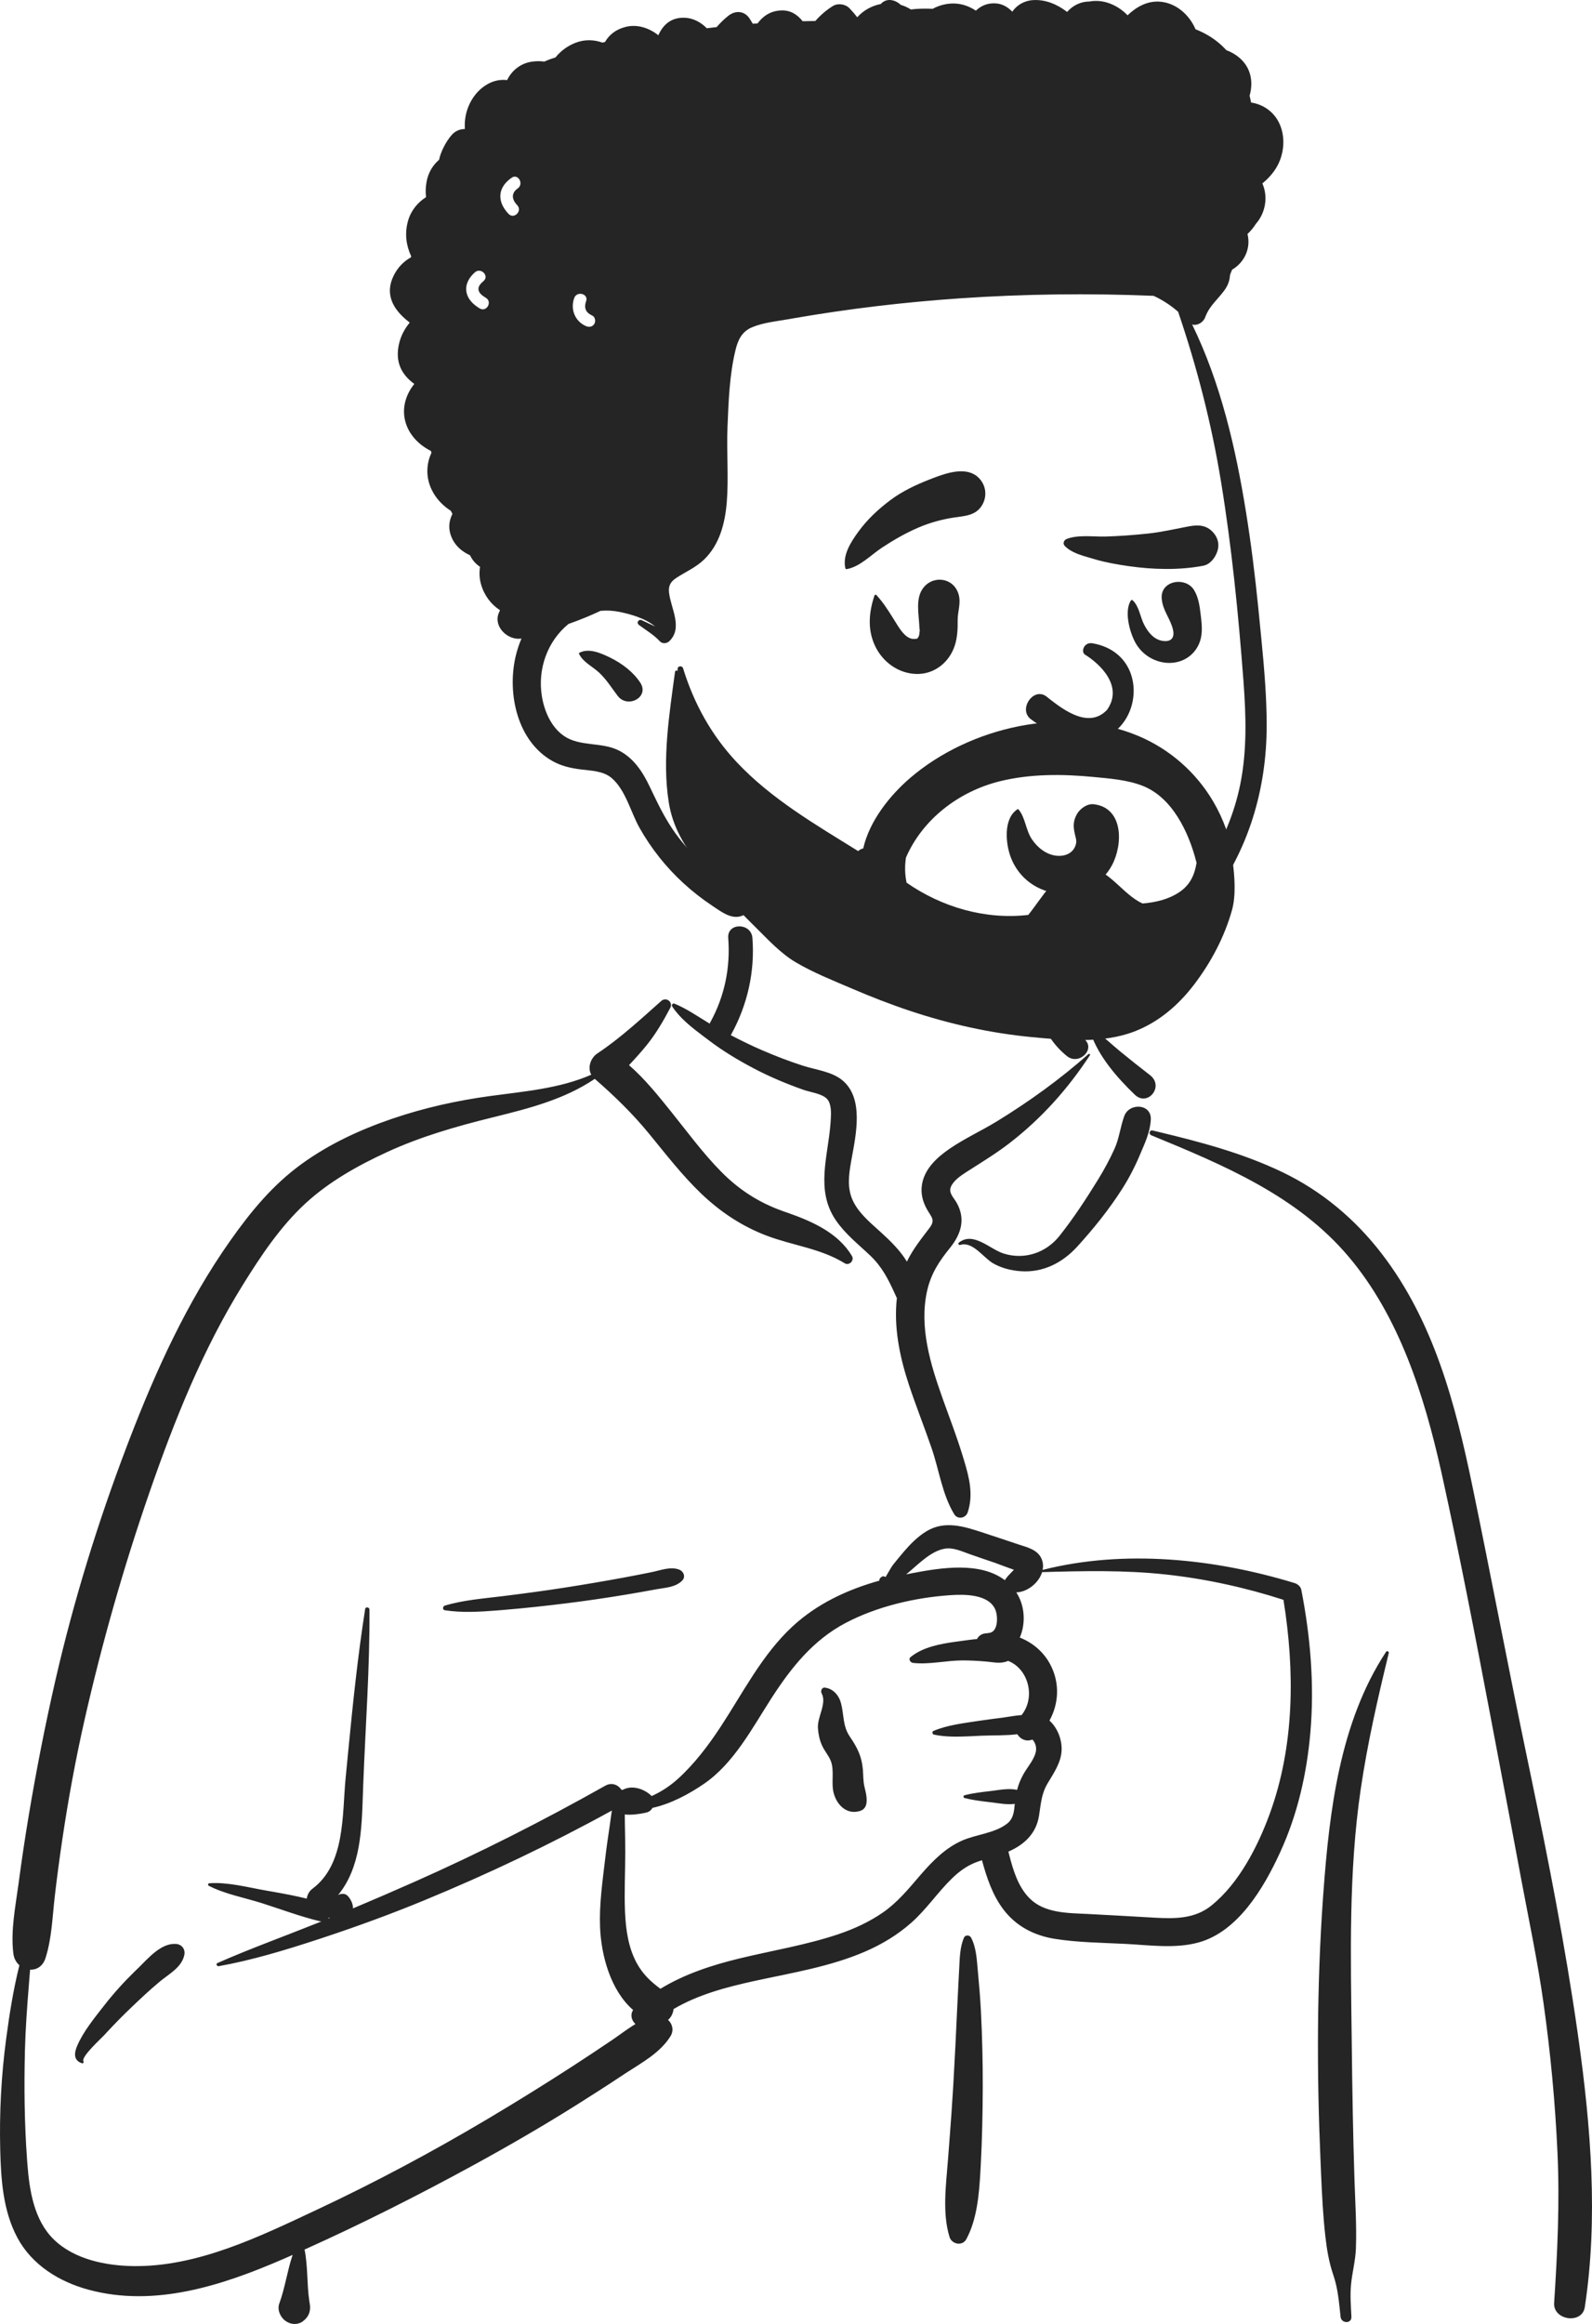 <svg width="98" height="143" viewBox="0 0 98 143" fill="none" xmlns="http://www.w3.org/2000/svg">
<path fill-rule="evenodd" clip-rule="evenodd" d="M40.707 61.591C41.007 61.325 41.45 61.659 41.26 62.017C40.832 62.823 40.393 63.586 39.819 64.298C39.471 64.73 39.099 65.138 38.721 65.542C39.69 66.381 40.522 67.422 41.307 68.398C42.311 69.647 43.26 70.948 44.387 72.091C45.498 73.218 46.727 74.005 48.213 74.531L48.513 74.635C50.005 75.159 51.601 75.867 52.442 77.281C52.608 77.56 52.274 77.904 51.993 77.73C50.531 76.825 48.813 76.643 47.222 76.044C45.685 75.466 44.345 74.576 43.16 73.441C41.978 72.307 40.986 71.018 39.951 69.755C38.927 68.507 37.825 67.441 36.614 66.385C34.745 67.642 32.612 68.19 30.444 68.727L30.207 68.786C28.035 69.324 25.875 69.948 23.838 70.885C22.042 71.711 20.275 72.697 18.812 74.041C17.259 75.467 16.05 77.288 14.944 79.069C12.469 83.054 10.729 87.42 9.198 91.839C7.605 96.435 6.272 101.123 5.196 105.867C4.649 108.28 4.205 110.71 3.84 113.157C3.664 114.336 3.508 115.517 3.37 116.701C3.224 117.965 3.19 119.265 2.803 120.481C2.637 121.002 2.244 121.218 1.852 121.2L1.772 122.198C1.666 123.528 1.567 124.86 1.534 126.199C1.479 128.425 1.504 130.645 1.664 132.867L1.687 133.17C1.812 134.791 2.094 136.613 3.312 137.8C4.574 139.03 6.515 139.416 8.216 139.439C12.178 139.49 15.991 137.617 19.497 135.974C23.108 134.282 26.62 132.404 30.047 130.367C31.793 129.329 33.52 128.258 35.225 127.154C36.061 126.613 36.892 126.062 37.716 125.503C38.188 125.182 38.636 124.831 39.117 124.546C38.881 124.327 38.776 123.982 38.973 123.681C37.584 122.474 37.005 120.32 36.938 118.577C36.883 117.171 37.09 115.768 37.253 114.375C37.336 113.672 37.437 112.971 37.543 112.271C37.585 111.995 37.617 111.699 37.665 111.408C33.913 113.471 30.055 115.308 26.096 116.94C24.066 117.777 22.01 118.529 19.926 119.219L19.504 119.358C17.529 120.005 15.507 120.616 13.466 120.985C13.357 121.005 13.268 120.844 13.384 120.792C15.374 119.914 17.432 119.173 19.451 118.364L19.783 118.229C19.745 118.227 19.706 118.222 19.664 118.212C18.48 117.926 17.305 117.485 16.144 117.114C15.066 116.77 13.854 116.554 12.847 116.034C12.769 115.994 12.813 115.886 12.888 115.881C14.021 115.802 15.25 116.132 16.36 116.327L16.778 116.4C17.476 116.523 18.191 116.656 18.886 116.828C18.911 116.595 19.041 116.361 19.227 116.224C21.264 114.714 21.057 111.665 21.275 109.417L21.437 107.747C21.721 104.826 22.022 101.904 22.479 99.005C22.503 98.85 22.742 98.894 22.743 99.04C22.767 102.635 22.496 106.213 22.36 109.802L22.339 110.391C22.264 112.605 22.205 114.905 20.811 116.609C21.006 116.495 21.269 116.495 21.427 116.682C21.621 116.914 21.733 117.173 21.73 117.428C22.989 116.899 24.243 116.357 25.491 115.804C29.504 114.025 33.432 112.035 37.257 109.881C37.668 109.649 38.06 109.832 38.263 110.137L38.293 110.133C38.297 110.132 38.303 110.132 38.308 110.132L38.337 110.13L38.34 110.131C38.878 109.835 39.612 110.045 40.074 110.477C40.087 110.49 40.099 110.504 40.111 110.518C40.696 110.255 41.242 109.901 41.738 109.451C42.752 108.531 43.611 107.394 44.36 106.254C45.739 104.154 46.911 101.818 48.774 100.089C50.287 98.684 52.164 97.81 54.133 97.261C54.125 97.203 54.147 97.142 54.186 97.101C54.288 96.998 54.36 96.962 54.49 97.025C54.501 97.03 54.507 97.037 54.511 97.044L54.703 96.716C54.808 96.537 54.916 96.358 54.953 96.311C55.177 96.029 55.407 95.75 55.64 95.476C56.036 95.013 56.488 94.556 57.01 94.235C58.154 93.531 59.357 93.929 60.533 94.314C61.243 94.546 61.952 94.786 62.661 95.022L62.734 95.046C63.263 95.216 63.882 95.364 64.119 95.925C64.213 96.147 64.227 96.377 64.183 96.601C69.208 95.322 74.788 95.91 79.691 97.41C79.879 97.468 80.067 97.623 80.106 97.826C80.668 100.708 80.918 103.664 80.664 106.596C80.445 109.126 79.884 111.606 78.828 113.922L78.768 114.053C77.776 116.2 76.203 118.847 73.801 119.519C72.35 119.926 70.746 119.686 69.267 119.612C67.829 119.539 66.359 119.529 64.936 119.303C63.667 119.101 62.556 118.532 61.772 117.501C61.096 116.611 60.74 115.535 60.448 114.465C60.315 114.507 60.182 114.552 60.051 114.603C59.501 114.819 59.034 115.166 58.611 115.575C57.72 116.439 57.029 117.488 56.096 118.312C55.252 119.058 54.29 119.638 53.258 120.084C51.12 121.008 48.826 121.378 46.565 121.868L46.407 121.902C44.704 122.276 42.966 122.735 41.464 123.622C41.434 123.883 41.315 124.128 41.125 124.289C41.39 124.538 41.502 124.933 41.269 125.303C40.618 126.336 39.498 126.924 38.492 127.584L38.426 127.628C37.437 128.284 36.438 128.928 35.432 129.558C33.386 130.84 31.297 132.051 29.178 133.209C25.771 135.071 22.291 136.828 18.748 138.421C18.96 139.468 18.883 140.547 19.043 141.601L19.067 141.751C19.135 142.142 19.043 142.47 18.774 142.725L18.745 142.751L18.746 142.748L18.721 142.771L18.712 142.778L18.715 142.776C18.684 142.804 18.652 142.831 18.619 142.854L18.578 142.88C18.318 143.038 17.984 143.036 17.719 142.897L17.689 142.88L17.637 142.851C17.287 142.649 17.045 142.149 17.19 141.751C17.548 140.775 17.683 139.732 18.014 138.749L17.751 138.866L17.406 139.017C13.671 140.633 9.521 141.994 5.451 140.892C3.652 140.405 1.972 139.375 1.072 137.696C0.186 136.044 0.061 134.126 0.014 132.289C-0.044 130.021 0.078 127.718 0.377 125.469C0.577 123.96 0.82 122.422 1.194 120.928C1.002 120.758 0.86 120.515 0.823 120.213C0.646 118.786 0.955 117.303 1.145 115.883C1.329 114.498 1.534 113.115 1.765 111.736C2.231 108.951 2.773 106.173 3.404 103.421C4.527 98.523 6.01 93.713 7.796 89.018L7.952 88.609C9.602 84.317 11.512 80.117 14.172 76.346C15.444 74.542 16.79 72.907 18.587 71.607C20.272 70.389 22.172 69.512 24.132 68.842C26.095 68.171 28.113 67.722 30.166 67.442C32.251 67.158 34.452 66.984 36.397 66.129C36.151 65.687 36.362 65.091 36.776 64.818C38.169 63.896 39.458 62.698 40.707 61.591ZM85.318 101.648C85.376 101.559 85.515 101.615 85.489 101.72C84.812 104.499 84.175 107.282 83.76 110.114C83.01 115.224 83.148 120.4 83.209 125.548L83.212 125.814C83.244 128.587 83.288 131.36 83.379 134.132C83.425 135.533 83.517 136.947 83.467 138.349C83.44 139.109 83.237 139.828 83.166 140.579C83.103 141.236 83.159 141.903 83.19 142.561C83.211 142.998 82.566 142.98 82.522 142.561L82.466 142.02C82.393 141.334 82.303 140.653 82.079 139.997C81.809 139.208 81.679 138.433 81.586 137.605C81.442 136.336 81.378 135.053 81.323 133.775L81.285 132.891C81.054 127.549 81.062 122.182 81.436 116.846L81.464 116.464C81.834 111.42 82.477 105.97 85.318 101.648ZM70.87 69.856C70.693 69.783 70.755 69.516 70.951 69.562L71.308 69.647C73.92 70.273 76.485 70.952 78.924 72.117C81.364 73.282 83.429 75.022 85.071 77.162C88.261 81.322 89.587 86.377 90.634 91.427C91.797 97.039 92.856 102.671 94.03 108.281L94.248 109.326C95.334 114.551 96.359 119.779 97.114 125.066L97.168 125.45C97.93 130.886 98.388 136.511 97.557 141.962C97.392 143.041 95.599 142.772 95.669 141.707C95.871 138.626 96.017 135.562 95.876 132.475C95.736 129.388 95.447 126.314 95.015 123.253C94.652 120.677 94.111 118.134 93.632 115.578L93.557 115.175C93.156 113.001 92.742 110.83 92.33 108.659L91.713 105.408C90.789 100.54 89.847 95.668 88.782 90.831L88.719 90.547C87.677 85.893 86.141 81.018 83.016 77.323C79.845 73.572 75.305 71.683 70.87 69.856ZM59.347 119.217C59.423 119.047 59.69 119.066 59.772 119.217C60.093 119.811 60.129 120.568 60.19 121.238L60.196 121.307C60.273 122.124 60.342 122.944 60.384 123.764C60.463 125.32 60.501 126.874 60.496 128.432C60.491 130.029 60.459 131.623 60.373 133.218L60.35 133.645C60.271 135.03 60.14 136.576 59.482 137.787C59.242 138.227 58.592 138.098 58.453 137.653C57.999 136.194 58.233 134.466 58.349 132.972L58.439 131.807C58.529 130.642 58.614 129.476 58.682 128.309C58.775 126.713 58.851 125.115 58.925 123.518C58.949 122.999 58.975 122.48 59.002 121.962L59.044 121.184C59.08 120.533 59.077 119.819 59.347 119.217ZM8.317 121.284L8.518 121.09C9.135 120.486 9.914 119.556 10.826 119.614C11.189 119.637 11.421 119.939 11.346 120.296C11.185 121.061 10.405 121.459 9.843 121.926C9.228 122.437 8.648 122.984 8.07 123.536C7.556 124.025 7.063 124.529 6.581 125.048L6.401 125.243C6.228 125.432 4.998 126.545 5.131 126.834L5.138 126.847C5.175 126.902 5.114 126.978 5.052 126.959C4.521 126.791 4.554 126.335 4.755 125.874C5.141 124.987 5.816 124.167 6.406 123.41C6.995 122.654 7.632 121.951 8.317 121.284ZM61.272 99.048C60.861 98.077 59.348 98.097 58.489 98.156C56.326 98.302 53.986 98.849 52.061 99.861C50.066 100.91 48.722 102.59 47.519 104.448L47.463 104.535C46.291 106.358 45.162 108.516 43.327 109.769C42.392 110.408 41.3 110.991 40.166 111.244C40.088 111.381 39.962 111.489 39.796 111.528L39.719 111.546C39.396 111.617 38.895 111.696 38.461 111.649C38.464 111.861 38.462 112.072 38.467 112.273C38.482 112.849 38.489 113.427 38.489 114.004C38.489 115.212 38.424 116.422 38.474 117.629C38.519 118.698 38.67 119.814 39.182 120.768C39.559 121.469 40.055 121.933 40.654 122.375C42.127 121.477 43.794 120.929 45.485 120.517C47.53 120.019 49.624 119.687 51.623 119.012C52.585 118.686 53.51 118.261 54.347 117.683C55.237 117.07 55.916 116.239 56.615 115.428L56.724 115.301C57.438 114.483 58.216 113.7 59.224 113.256C60.092 112.874 61.236 112.806 61.995 112.214C62.392 111.905 62.425 111.456 62.467 110.996C61.981 111.065 61.466 110.954 60.982 110.897L60.731 110.868C60.273 110.813 59.825 110.753 59.374 110.637C59.29 110.615 59.29 110.489 59.374 110.467C59.907 110.329 60.435 110.271 60.982 110.207L61.11 110.191C61.605 110.126 62.124 110.028 62.609 110.137C62.696 109.805 62.822 109.489 62.998 109.173C63.245 108.728 63.714 108.223 63.777 107.703C63.796 107.548 63.76 107.365 63.687 107.228L63.661 107.181C63.631 107.126 63.594 107.07 63.541 107.036C63.535 107.043 63.523 107.051 63.495 107.059C63.122 107.177 62.797 106.994 62.624 106.712C61.89 106.803 61.09 106.773 60.402 106.803L59.706 106.837C58.963 106.871 58.186 106.886 57.488 106.735C57.39 106.715 57.361 106.552 57.458 106.51C58.317 106.143 59.358 106.026 60.278 105.885C60.791 105.806 61.308 105.746 61.823 105.676C62.166 105.63 62.53 105.554 62.885 105.535C63.775 104.426 63.296 102.676 62.056 102.199C61.605 102.397 61.199 102.282 60.706 102.239C60.213 102.197 59.719 102.168 59.225 102.17C58.235 102.175 57.185 102.436 56.204 102.323C56.044 102.305 55.896 102.093 56.055 101.963C56.806 101.35 57.882 101.15 58.835 101.019L59.032 100.993C59.352 100.951 59.741 100.89 60.144 100.853C60.235 100.675 60.398 100.541 60.644 100.508C60.717 100.498 60.791 100.492 60.864 100.485L60.863 100.478C61.462 100.449 61.436 99.437 61.272 99.048ZM20.254 117.991C20.243 118.007 20.232 118.022 20.219 118.037L20.2 118.059L20.299 118.019L20.254 117.991ZM71.727 96.878C69.205 96.607 66.679 96.664 64.15 96.737C63.948 97.399 63.244 97.963 62.561 97.984C63.096 98.798 63.151 99.9 62.776 100.763C63.572 101.079 64.257 101.649 64.673 102.459C65.25 103.583 65.175 104.833 64.604 105.872C65.091 106.313 65.378 107.029 65.35 107.703C65.317 108.456 64.869 109.098 64.497 109.721C64.094 110.395 64.081 110.988 63.957 111.743C63.776 112.847 63.032 113.517 62.074 113.935L62.125 114.136C62.372 115.097 62.679 116.112 63.385 116.815C64.293 117.72 65.701 117.712 66.901 117.769L66.959 117.772C68.057 117.827 69.155 117.891 70.253 117.953L71.077 118C72.341 118.069 73.555 118.077 74.587 117.241C76.272 115.876 77.427 113.617 78.159 111.617C79.693 107.42 79.712 102.813 79.007 98.441C76.645 97.68 74.194 97.143 71.727 96.878ZM50.755 103.842L50.773 103.844C51.292 103.903 51.649 104.324 51.776 104.823C51.961 105.548 51.87 106.204 52.314 106.858C52.771 107.532 53.052 108.071 53.118 108.902C53.145 109.245 53.133 109.586 53.209 109.921L53.264 110.156C53.323 110.406 53.371 110.647 53.342 110.916C53.315 111.161 53.196 111.352 52.95 111.43C52.149 111.686 51.531 111.096 51.324 110.35C51.146 109.705 51.384 108.937 51.132 108.331C50.993 107.996 50.735 107.715 50.59 107.377C50.445 107.042 50.373 106.692 50.35 106.328C50.306 105.64 50.915 104.813 50.575 104.189C50.503 104.056 50.585 103.838 50.755 103.842ZM40.12 96.737C40.663 96.627 41.278 96.374 41.812 96.584C42.087 96.692 42.223 97.028 41.991 97.261C41.588 97.665 41.002 97.688 40.459 97.783L40.411 97.791C39.769 97.91 39.126 98.023 38.482 98.13C37.27 98.331 36.056 98.508 34.837 98.659C33.585 98.814 32.33 98.952 31.073 99.056L30.586 99.096C29.524 99.181 28.419 99.245 27.378 99.082C27.226 99.058 27.25 98.838 27.378 98.799C28.519 98.454 29.771 98.361 30.951 98.215C32.206 98.059 33.458 97.894 34.707 97.699C35.954 97.504 37.2 97.295 38.441 97.064C39.002 96.96 39.562 96.851 40.12 96.737ZM59.682 95.627C59.206 95.459 58.683 95.209 58.167 95.293C57.278 95.437 56.487 96.303 55.783 96.874L56.137 96.805C57.944 96.458 60.339 96.083 61.856 97.233C61.86 97.227 61.863 97.22 61.867 97.213C61.99 97.027 62.132 96.882 62.287 96.723C62.301 96.709 62.316 96.694 62.33 96.68L62.413 96.591L62.222 96.524C61.813 96.38 61.328 96.193 61.251 96.165L61.246 96.163C60.724 95.987 60.201 95.812 59.682 95.627ZM44.828 57.715C44.754 56.758 46.243 56.766 46.317 57.715C46.478 59.788 46.011 61.841 45.008 63.658C45.001 63.672 44.992 63.683 44.985 63.696C45.612 64.022 46.247 64.336 46.896 64.616C47.726 64.975 48.572 65.301 49.433 65.578C50.211 65.829 51.171 65.928 51.825 66.449C53.206 67.549 52.687 69.832 52.422 71.311L52.38 71.545C52.248 72.306 52.152 73.087 52.473 73.818C52.816 74.598 53.508 75.177 54.126 75.736L54.251 75.849C54.799 76.348 55.424 76.954 55.826 77.631C56.193 76.872 56.692 76.253 57.221 75.555C57.598 75.057 57.329 74.893 57.059 74.407C56.798 73.939 56.67 73.44 56.752 72.906C56.902 71.919 57.69 71.207 58.474 70.672C59.401 70.04 60.434 69.572 61.391 68.984C63.359 67.776 65.274 66.395 67.001 64.862C67.048 64.82 67.131 64.875 67.093 64.933C65.729 67.008 64.13 68.801 62.166 70.323C61.369 70.94 60.532 71.452 59.689 71.99L59.447 72.145C59.109 72.365 58.687 72.658 58.534 73.031C58.38 73.406 58.708 73.69 58.885 74.001C59.446 74.988 59.175 75.91 58.51 76.747L58.479 76.786C57.818 77.601 57.317 78.359 57.078 79.4C56.563 81.636 57.28 83.965 58.031 86.064L58.06 86.147C58.466 87.279 58.898 88.402 59.25 89.552L59.347 89.87C59.667 90.928 59.929 91.971 59.57 93.058C59.448 93.428 58.944 93.516 58.735 93.168C57.996 91.94 57.812 90.463 57.349 89.113C56.897 87.797 56.379 86.506 55.943 85.185C55.382 83.484 55.006 81.654 55.21 79.87C55.204 79.859 55.197 79.85 55.192 79.839L55.049 79.526C54.66 78.679 54.283 77.939 53.575 77.264C52.835 76.56 52.033 75.937 51.452 75.085C50.188 73.233 50.969 71.174 51.122 69.149L51.139 68.901C51.167 68.48 51.182 67.909 50.908 67.618C50.599 67.291 49.875 67.207 49.466 67.062C48.407 66.688 47.364 66.251 46.371 65.726C45.425 65.227 44.509 64.676 43.656 64.03L43.224 63.705C42.541 63.19 41.834 62.627 41.377 61.926C41.324 61.846 41.414 61.715 41.51 61.754C42.273 62.064 42.97 62.557 43.684 62.986C43.695 62.959 43.708 62.933 43.723 62.907C44.606 61.307 44.969 59.535 44.828 57.715ZM69.207 68.675C69.511 67.841 70.897 67.905 70.841 68.897C70.799 69.658 70.476 70.345 70.18 71.037L70.149 71.111C69.844 71.831 69.491 72.508 69.07 73.168C68.264 74.43 67.321 75.602 66.313 76.707C65.399 77.709 64.2 78.322 62.818 78.22C62.236 78.177 61.648 78.029 61.138 77.738C60.532 77.392 59.873 76.354 59.1 76.606C59.026 76.63 58.956 76.52 59.02 76.468C59.913 75.749 60.926 76.864 61.781 77.133C63.068 77.538 64.39 77.09 65.219 76.049C66.084 74.961 66.88 73.744 67.608 72.56C67.977 71.959 68.314 71.335 68.605 70.692C68.899 70.042 68.965 69.337 69.207 68.675ZM67.131 63.541C67.094 63.426 67.237 63.316 67.338 63.382C67.924 63.764 68.432 64.269 68.973 64.711C69.574 65.202 70.178 65.683 70.792 66.156C71.687 66.847 70.649 68.118 69.861 67.364C68.783 66.332 67.602 64.983 67.131 63.541ZM63.911 59.503C64.149 58.584 65.558 58.963 65.353 59.871L65.346 59.899C64.957 61.4 65.511 62.928 66.694 63.901L66.737 63.936C67.486 64.535 66.426 65.582 65.685 64.989C64.068 63.694 63.395 61.494 63.911 59.503Z" fill="#252525"/>
<path fill-rule="evenodd" clip-rule="evenodd" d="M54.219 0.246C54.573 -0.153 55.118 -0.016 55.449 0.3C55.664 0.363 55.873 0.457 56.069 0.582C56.515 0.525 56.982 0.525 57.418 0.541C57.524 0.481 57.638 0.429 57.761 0.383C58.644 0.062 59.426 0.225 60.071 0.656C60.382 0.363 60.774 0.179 61.275 0.207C61.722 0.232 62.041 0.441 62.314 0.718C62.586 0.326 63.026 0.047 63.575 0.008C64.341 -0.046 65.078 0.26 65.689 0.735C66.045 0.328 66.53 0.094 67.071 0.092C67.426 0.027 67.802 0.053 68.141 0.155C68.633 0.303 69.066 0.581 69.41 0.941C69.955 0.421 70.622 0.047 71.391 0.102C72.386 0.173 73.211 0.903 73.594 1.8C74.268 2.069 74.89 2.453 75.409 3C75.437 3.029 75.464 3.059 75.492 3.089C75.772 3.192 76.035 3.338 76.267 3.531C77.003 4.141 77.167 5.023 76.923 5.888C76.957 6.027 76.986 6.168 77.013 6.308C77.701 6.413 78.327 6.809 78.683 7.454C79.17 8.339 79.074 9.506 78.547 10.351C78.32 10.715 78.032 11.021 77.709 11.289C78.075 12.116 77.899 13.104 77.31 13.773C77.166 14.003 76.99 14.212 76.792 14.4C77.011 15.256 76.621 16.138 75.844 16.595L75.778 16.761C75.767 16.789 75.755 16.816 75.744 16.843C75.735 16.878 75.725 16.913 75.714 16.947C75.696 17.25 75.595 17.548 75.396 17.829C74.989 18.404 74.484 18.779 74.216 19.451L74.189 19.521C74.074 19.839 73.702 20.063 73.385 19.965C75.144 23.567 76.067 27.574 76.7 31.501C77.016 33.46 77.259 35.426 77.457 37.4L77.651 39.365C77.821 41.112 77.973 42.865 77.974 44.617C77.977 48.582 76.839 52.396 74.397 55.551C72.087 58.533 68.819 60.695 65.127 61.546C61.315 62.424 56.843 62.078 53.425 60.069C52.417 59.478 53.3 58.057 54.325 58.532C56.267 59.433 58.239 60.102 60.391 60.251C62.489 60.398 64.592 60.137 66.581 59.453C69.872 58.32 72.672 55.947 74.472 52.992C75.359 51.536 76.001 49.955 76.343 48.285C76.769 46.204 76.704 44.053 76.548 41.944L76.537 41.801C76.228 37.739 75.821 33.653 75.162 29.631C74.58 26.076 73.685 22.592 72.523 19.185C72.068 18.785 71.559 18.455 71.014 18.204C67.025 18.038 63.029 18.087 59.044 18.361C55.646 18.596 52.265 18.995 48.909 19.576L48.55 19.639C47.807 19.77 46.982 19.846 46.282 20.144C45.681 20.401 45.438 20.893 45.286 21.499C44.905 23.032 44.847 24.71 44.783 26.282C44.72 27.818 44.862 29.367 44.739 30.899C44.634 32.18 44.305 33.492 43.353 34.419C42.854 34.904 42.241 35.169 41.666 35.538C41.294 35.775 41.136 36.02 41.184 36.46C41.288 37.424 42.066 38.637 41.192 39.462C41.038 39.606 40.772 39.625 40.62 39.462C40.26 39.071 39.761 38.773 39.334 38.457C39.155 38.327 39.303 38.073 39.507 38.163C39.774 38.283 40.047 38.423 40.325 38.547C39.71 38.041 38.834 37.793 38.105 37.646C37.738 37.573 37.352 37.552 36.97 37.586C36.687 37.72 36.398 37.845 36.11 37.967C35.743 38.12 35.372 38.26 34.998 38.392C33.703 39.444 33.085 41.156 33.355 42.83C33.502 43.754 33.93 44.758 34.736 45.298C35.691 45.937 36.97 45.662 38.002 46.136C38.968 46.58 39.556 47.477 39.996 48.405L40.18 48.791C40.588 49.647 41.008 50.479 41.566 51.258C42.212 52.16 43.003 52.969 43.866 53.665C44.285 54.001 44.731 54.304 45.192 54.58L45.318 54.654C45.785 54.927 46.119 55.188 46.15 55.765C46.16 55.966 46.033 56.149 45.869 56.254C45.163 56.7 44.46 56.142 43.872 55.752C43.238 55.332 42.631 54.859 42.07 54.344C41.003 53.366 40.079 52.204 39.369 50.942C38.828 49.982 38.52 48.63 37.665 47.886C37.143 47.432 36.405 47.428 35.753 47.345C35.146 47.267 34.572 47.141 34.032 46.843C31.836 45.627 31.215 42.684 31.736 40.409C31.825 40.025 31.948 39.652 32.101 39.292C31.284 39.428 30.365 38.586 30.697 37.736C30.722 37.671 30.751 37.611 30.779 37.549C30.24 37.196 29.815 36.66 29.613 35.96C29.51 35.598 29.495 35.232 29.549 34.879C29.288 34.704 29.072 34.464 28.934 34.168C28.5 33.968 28.115 33.669 27.885 33.242C27.567 32.652 27.608 32.108 27.85 31.619C27.816 31.558 27.783 31.495 27.752 31.431C26.862 30.869 26.242 29.9 26.312 28.826C26.335 28.471 26.424 28.15 26.56 27.861C26.548 27.825 26.537 27.787 26.527 27.75C25.783 27.373 25.167 26.753 24.948 25.926C24.728 25.093 24.987 24.263 25.504 23.625C24.747 23.073 24.292 22.302 24.568 21.136C24.68 20.662 24.906 20.231 25.211 19.867C25.21 19.856 25.207 19.845 25.205 19.833L25.134 19.779C24.2 19.044 23.663 18.107 24.236 16.955C24.494 16.437 24.861 16.076 25.292 15.838L25.313 15.771C25.004 15.11 24.9 14.377 25.113 13.607C25.287 12.972 25.699 12.466 26.227 12.13C26.191 11.846 26.196 11.543 26.253 11.215C26.348 10.66 26.624 10.176 27.028 9.833C27.043 9.76 27.062 9.688 27.083 9.617C27.219 9.178 27.474 8.701 27.769 8.348C28.013 8.055 28.285 7.948 28.618 7.937C28.598 7.666 28.612 7.392 28.668 7.114C28.838 6.257 29.385 5.451 30.196 5.085C30.529 4.935 30.88 4.891 31.218 4.928C31.506 4.324 32.067 3.887 32.757 3.792C33.026 3.755 33.275 3.757 33.505 3.791C33.635 3.731 33.77 3.677 33.911 3.627C34.004 3.595 34.099 3.565 34.194 3.534C34.513 3.14 34.933 2.824 35.423 2.634C35.99 2.414 36.566 2.437 37.077 2.621L37.24 2.588C37.495 2.147 37.901 1.807 38.525 1.652C39.234 1.477 39.962 1.721 40.52 2.165C40.522 2.165 40.525 2.165 40.528 2.164C40.82 1.514 41.318 1.061 42.154 1.092C42.675 1.113 43.146 1.37 43.509 1.738C43.711 1.712 43.913 1.69 44.116 1.667C44.33 1.417 44.569 1.183 44.832 0.973C45.264 0.628 45.825 0.656 46.143 1.141C46.212 1.247 46.276 1.354 46.341 1.461L46.632 1.441C46.975 0.979 47.443 0.667 48.084 0.642C48.672 0.618 49.091 0.905 49.41 1.306C49.67 1.3 49.931 1.295 50.192 1.291C50.496 0.94 50.854 0.631 51.263 0.374C51.576 0.178 52.037 0.245 52.291 0.507C52.462 0.684 52.621 0.87 52.77 1.062C53.152 0.635 53.668 0.354 54.219 0.246ZM35.654 40.176C36.243 39.842 37.035 40.204 37.606 40.488C38.301 40.834 38.991 41.356 39.416 42.01C39.995 42.9 38.634 43.619 38.025 42.821C37.65 42.329 37.351 41.834 36.897 41.404C36.482 41.009 35.88 40.745 35.642 40.224C35.633 40.206 35.635 40.186 35.654 40.176ZM36.068 18.567L36.079 18.536C36.247 18.079 35.516 17.882 35.349 18.335C35.098 19.022 35.388 19.768 36.068 20.065C36.257 20.147 36.472 20.118 36.586 19.929C36.681 19.77 36.637 19.495 36.45 19.413C36.067 19.246 35.939 18.952 36.068 18.567ZM29.77 17.29C30.136 16.968 29.599 16.436 29.235 16.756C28.895 17.055 28.643 17.461 28.708 17.928C28.775 18.405 29.135 18.741 29.529 18.978C29.947 19.23 30.328 18.578 29.911 18.327L29.864 18.298C29.689 18.19 29.485 18.041 29.455 17.828C29.424 17.602 29.616 17.425 29.77 17.29ZM31.847 11.61L31.873 11.591C32.266 11.311 31.888 10.656 31.491 10.939C31.126 11.198 30.834 11.536 30.803 12C30.773 12.452 31.004 12.843 31.305 13.161C31.641 13.515 32.175 12.98 31.84 12.628C31.514 12.284 31.451 11.909 31.847 11.61Z" fill="#252525"/>
<path fill-rule="evenodd" clip-rule="evenodd" d="M66.293 50.094C66.485 49.754 66.928 49.438 67.334 49.487C69.15 49.703 69.147 51.943 68.445 53.25C67.824 54.409 66.537 55.09 65.249 54.99C63.896 54.886 62.743 54.077 62.235 52.79C61.9 51.938 61.745 50.366 62.637 49.794C62.654 49.783 62.681 49.786 62.694 49.801C63.123 50.308 63.139 51.068 63.514 51.632C63.862 52.156 64.404 52.589 65.038 52.656C65.512 52.706 65.991 52.532 66.176 52.099C66.276 51.865 66.265 51.739 66.227 51.578L66.193 51.438C66.074 50.948 66.021 50.574 66.293 50.094ZM66.778 40.273C67.725 40.858 69.169 42.224 68.15 43.676C66.95 44.956 65.223 43.488 64.372 42.824C63.583 42.31 62.697 43.633 63.429 44.233C69.578 48.864 72.074 40.426 67.257 39.584C66.727 39.492 66.53 40.092 66.778 40.273ZM56.776 36.258C57.357 35.371 58.684 35.501 59.004 36.554C59.178 37.124 58.938 37.637 58.951 38.206C58.961 38.687 58.93 39.223 58.785 39.689C58.455 40.752 57.515 41.502 56.404 41.471C55.296 41.44 54.32 40.727 53.856 39.722C53.39 38.714 53.489 37.671 53.829 36.646C53.845 36.596 53.908 36.573 53.947 36.614C54.349 37.048 54.643 37.507 54.947 37.993L55.259 38.492C55.497 38.867 55.844 39.346 56.289 39.316L56.356 39.309C56.479 39.299 56.461 39.324 56.556 39.152C56.6 39.073 56.592 38.925 56.613 38.832L56.621 38.8L56.617 38.783C56.607 38.738 56.598 38.652 56.59 38.504L56.589 38.471C56.556 37.778 56.364 36.886 56.776 36.258ZM71.513 36.848C71.409 35.714 72.978 35.462 73.499 36.301C73.771 36.739 73.85 37.289 73.91 37.81L73.939 38.057C74 38.593 74.025 39.149 73.796 39.648C73.436 40.435 72.654 40.85 71.81 40.785C71.004 40.721 70.269 40.246 69.881 39.525C69.536 38.881 69.192 37.624 69.612 36.953C69.637 36.912 69.688 36.907 69.723 36.938C70.119 37.297 70.184 37.95 70.42 38.416C70.663 38.897 71.032 39.366 71.591 39.439C72.126 39.509 72.33 39.212 72.194 38.694C72.018 38.024 71.58 37.569 71.513 36.848ZM57.199 29.512L57.456 29.412C58.335 29.075 59.541 28.684 60.256 29.411C60.697 29.859 60.78 30.52 60.466 31.067C60.085 31.729 59.401 31.745 58.74 31.843C57.989 31.954 57.226 32.165 56.527 32.466C55.739 32.805 55.008 33.227 54.292 33.699C53.611 34.147 52.933 34.88 52.118 35.019C52.085 35.024 52.047 35.01 52.039 34.972C51.854 34.162 52.368 33.365 52.827 32.733C53.382 31.968 54.055 31.34 54.806 30.777C55.532 30.233 56.361 29.841 57.199 29.512ZM73.163 32.392L73.242 32.378C73.775 32.288 74.257 32.309 74.659 32.738C74.966 33.066 75.084 33.49 74.938 33.923C74.803 34.322 74.501 34.728 74.064 34.812C72.586 35.095 70.95 35.048 69.465 34.834C68.785 34.736 68.1 34.616 67.438 34.427L67.134 34.337C66.581 34.177 65.949 34.009 65.547 33.596C65.403 33.447 65.486 33.235 65.659 33.166C66.359 32.887 67.319 33.036 68.065 33.014C68.934 32.989 69.804 32.922 70.668 32.831C71.513 32.742 72.33 32.548 73.163 32.392Z" fill="#252525"/>
<path fill-rule="evenodd" clip-rule="evenodd" d="M55.768 52.771C56.784 50.426 59.001 48.702 61.553 48.072C63.427 47.61 65.394 47.625 67.305 47.808C68.306 47.904 69.379 47.982 70.323 48.348C71.128 48.661 71.785 49.253 72.278 49.947C72.866 50.77 73.266 51.712 73.546 52.678C73.586 52.815 73.624 52.953 73.658 53.093C73.536 53.821 73.277 54.441 72.593 54.899C71.925 55.346 71.128 55.529 70.333 55.594C70.255 55.557 70.18 55.52 70.111 55.481C68.873 54.782 68.001 53.131 66.439 53.354C65.044 53.554 64.126 55.284 63.297 56.298C60.634 56.604 57.974 55.815 55.808 54.315C55.698 53.801 55.691 53.283 55.768 52.771ZM75.468 50.992C75.255 50.403 74.987 49.832 74.669 49.295C73.618 47.517 72.004 46.101 70.088 45.291C65.557 43.379 59.694 44.727 56.034 47.864C54.784 48.936 53.52 50.512 53.138 52.207C53.024 52.229 52.916 52.288 52.828 52.37C50.184 50.729 47.461 49.151 45.33 46.876C43.783 45.223 42.707 43.268 42.048 41.119C41.994 40.942 41.705 40.968 41.713 41.163C41.716 41.209 41.718 41.255 41.721 41.301C41.693 41.216 41.563 41.26 41.553 41.341C41.199 43.952 40.755 46.72 41.163 49.344C41.408 50.91 42.129 52.057 43.094 53.295C44.127 54.621 45.298 55.856 46.494 57.039C47.253 57.79 48.046 58.657 48.976 59.208C50.057 59.848 51.284 60.334 52.438 60.828C53.611 61.332 54.803 61.797 56.017 62.201C58.444 63.011 60.952 63.57 63.504 63.815C65.547 64.011 67.882 64.224 69.84 63.466C71.341 62.886 72.553 61.836 73.514 60.573C74.56 59.198 75.387 57.631 75.844 55.979C76.319 54.263 75.568 51.269 75.468 50.992Z" fill="#252525"/>
</svg>
